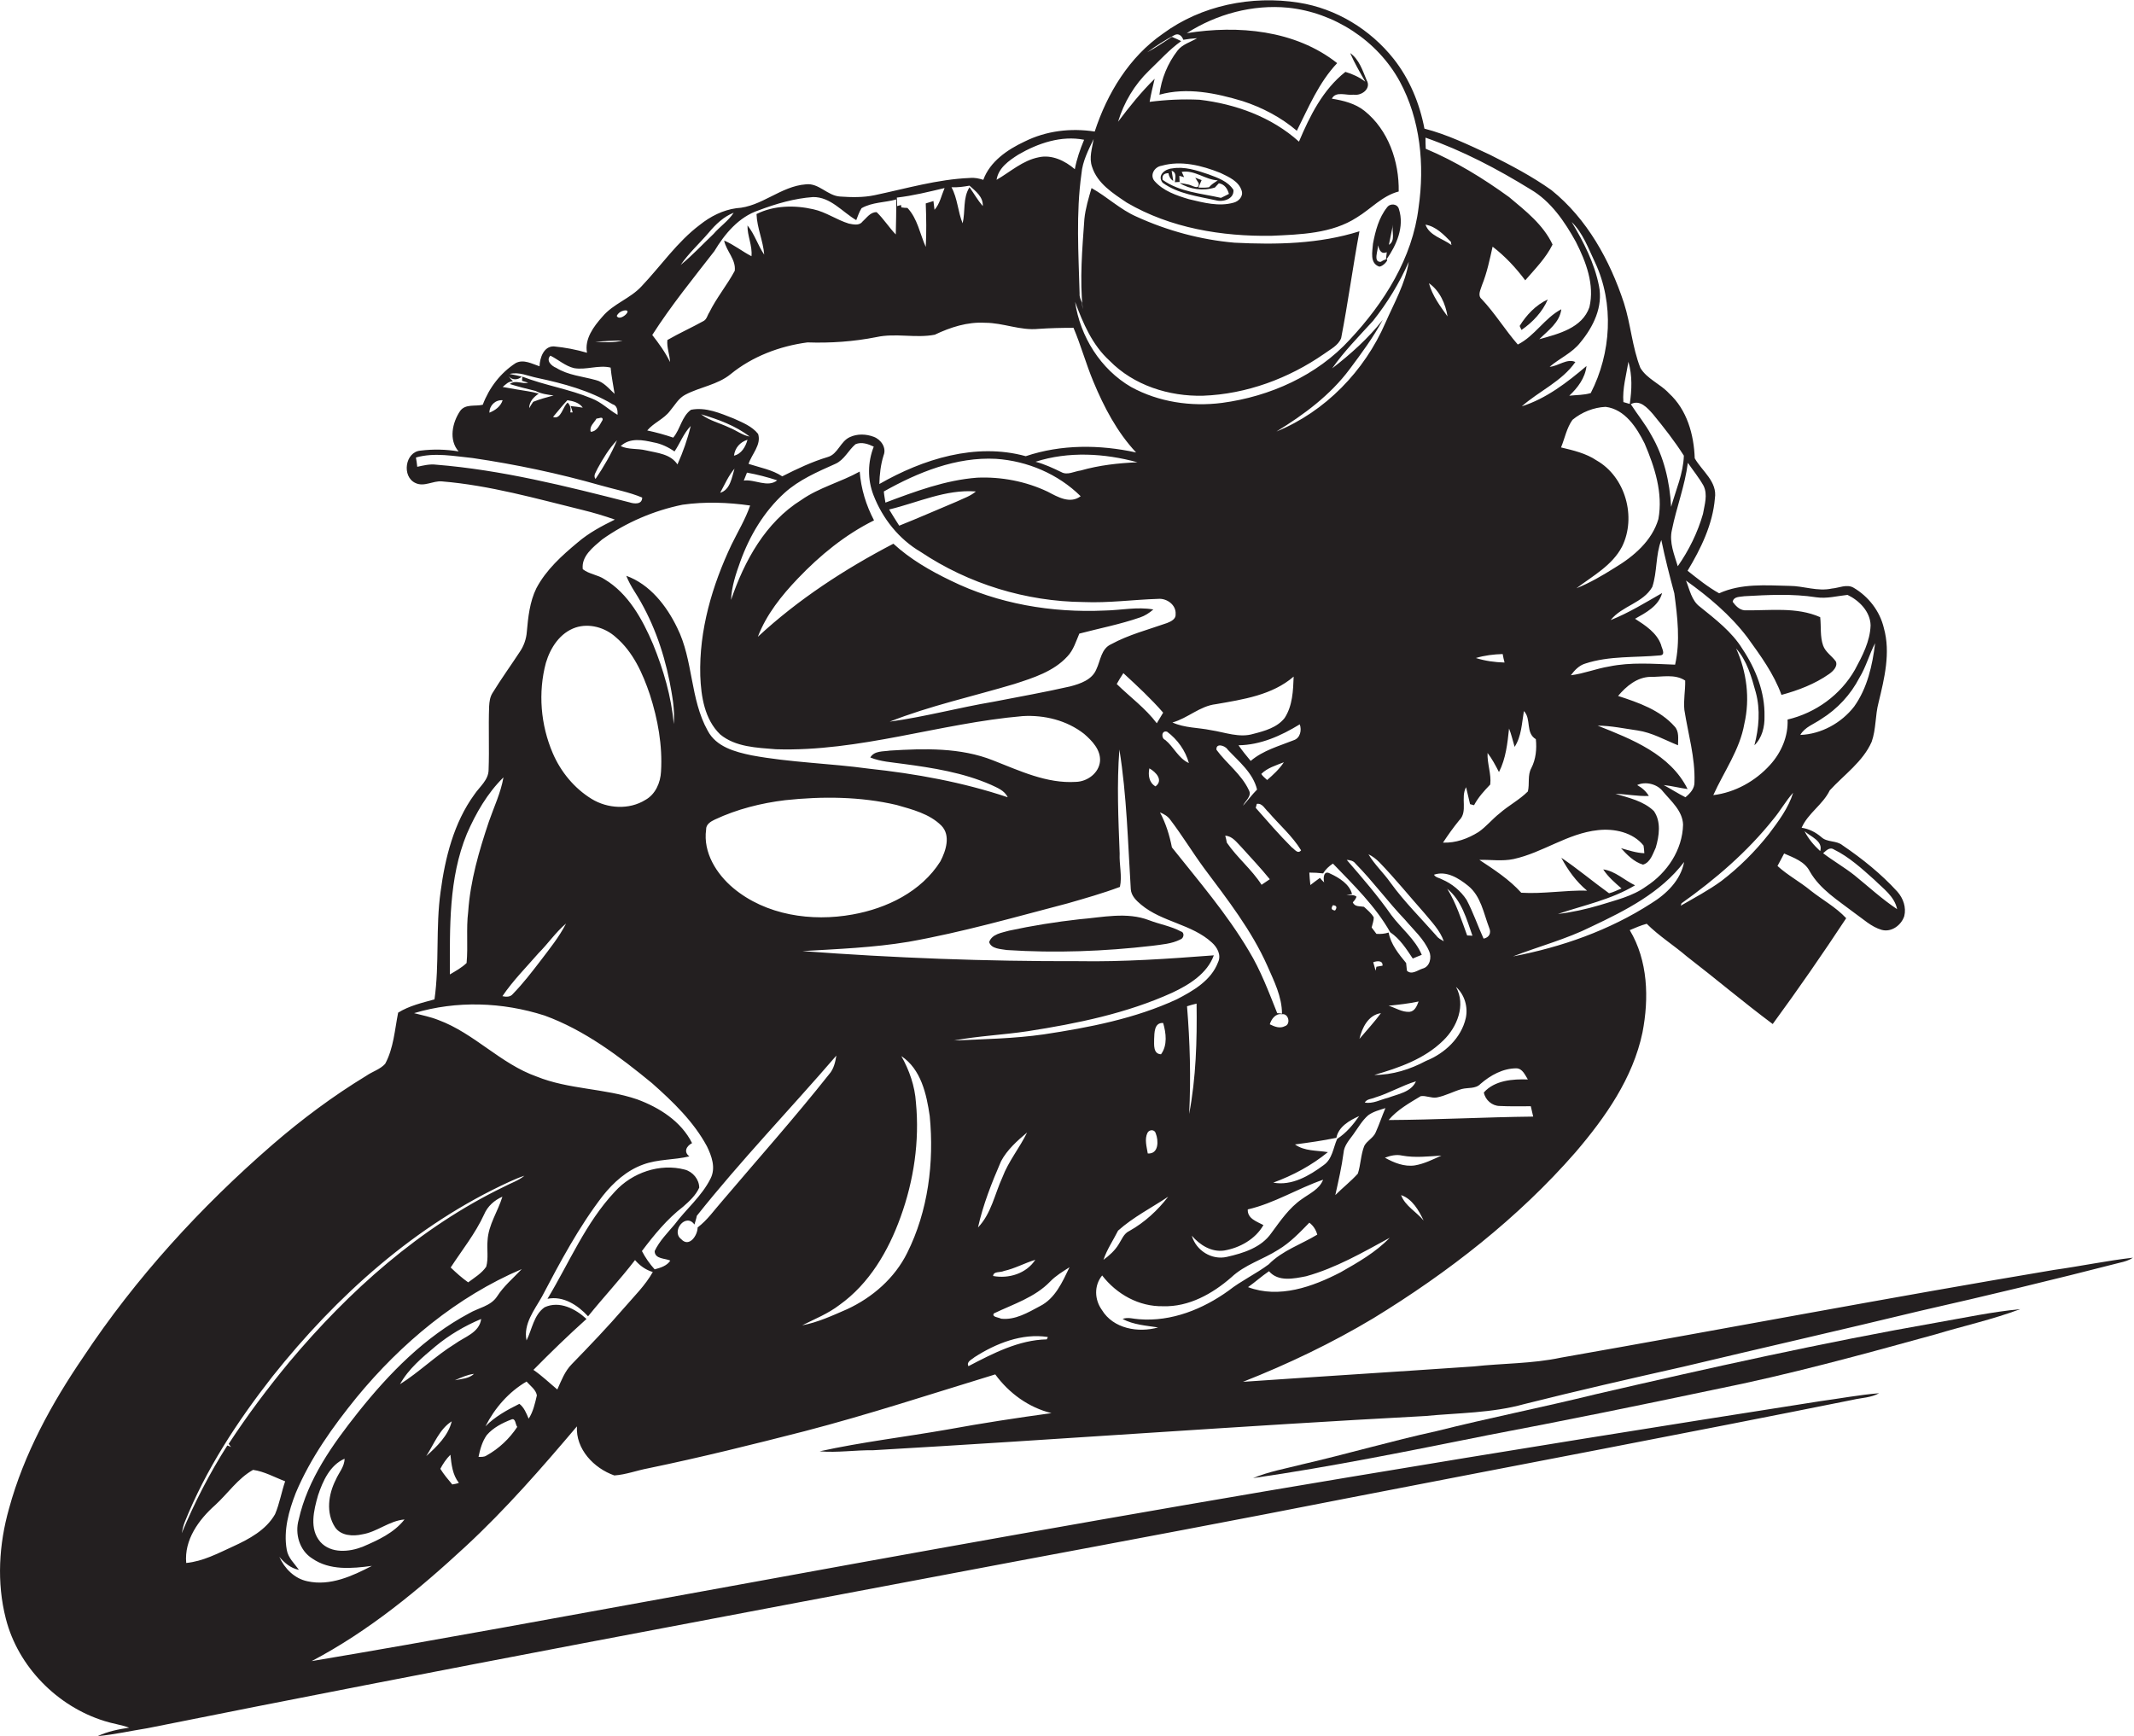 <?xml version="1.0" encoding="utf-8"?>
<!-- Generator: Adobe Illustrator 19.2.0, SVG Export Plug-In . SVG Version: 6.00 Build 0)  -->
<svg version="1.1" id="Layer_1" xmlns="http://www.w3.org/2000/svg" xmlns:xlink="http://www.w3.org/1999/xlink" x="0px" y="0px"
	 viewBox="0 0 804.5 654.6" enable-background="new 0 0 804.5 654.6" xml:space="preserve">
<g>
	<path fill="#231F20" d="M774.4,478.8c-62.1,10.4-124,22.2-186,33.1c-10.8,2.3-21.9,2.1-32.8,3.3c-29,2-58,3.8-87,5.8
		c17-6.7,33.5-14.6,49.2-24c28.1-17.2,54.5-37.7,76.2-62.6c11.2-13.1,21.6-27.9,25.2-45.1c2.5-12.9,2.1-27.1-4.8-38.6
		c2.1-0.9,4.2-1.8,6.4-2.4c4.6,4.6,10.2,8.1,15.1,12.3c10.9,8.4,21.4,17.3,32.4,25.5c9.6-13.1,18.8-26.4,27.7-39.9
		c-3.9-4.2-9.1-7-13.5-10.5c-4-3.3-8.6-5.7-12.4-9.2c0.9-1.6,1.7-3.2,2.5-4.7c3.6,1.6,7.8,3,9.7,6.8c3.9,6.8,10.7,10.9,16.8,15.6
		c3.3,2.3,6.4,5.3,10.3,6.4c3.7,1,7.4-1.8,8.5-5.2c0.8-3.3-0.4-6.7-2.6-9.2c-6.1-6.7-13.2-12.4-20.7-17.5c-2.3-1.9-5.8-1-8-3.1
		c-2.1-1.8-4.6-3.1-7.4-3.5c2.4-5.5,8-8.7,10.6-14.1c5.4-5.9,12.5-10.8,15.8-18.3c1.7-4.8,1.3-9.9,2.6-14.8c2.2-9.1,4.6-18.8,2-28.1
		c-1.5-6.4-5.8-11.9-11.4-15.2c-2.6-1.5-5.5,0.1-8.2,0.3c-5.4,1.2-10.7-1-16-1c-8.9-0.2-18.1-1-26.5,2.8c-4.3-2.4-8.1-5.5-11.9-8.5
		c5-8.3,9.5-17.5,10.3-27.3c1-6.3-4.8-10.2-7.6-15.1c-0.3-8.9-2.9-18.3-9.7-24.5c-3.3-3.6-8.3-5.4-10.8-9.6
		c-3.1-7.9-3.6-16.4-6.2-24.5c-5.3-16.1-13.9-31.7-27.3-42.5c-7.3-5.2-15.3-9.4-23.3-13.4c-8-3.7-16-7.6-24.6-9.8
		c-1.8-9.5-5.6-18.7-11.6-26.3c-8.8-11.1-21.7-19-35.8-21.2c-17.7-2.8-36.7,1-51.2,11.7c-12.7,8.8-21,22.5-25.7,36.9
		c-9-1.4-18.3-0.3-26.5,3.8c-6.4,3-13,7.5-15.5,14.4c-1.6-0.5-3.3-0.9-5.1-0.7c-12.2,0.5-24,4-35.9,6.5c-4.3,0.9-8.7,0.8-13,0.5
		c-4.8-0.3-8-5.2-12.9-4.6c-9.5,0.7-16.7,8.5-26.2,9c-5.1,0.7-9.8,3.1-13.8,6.3c-8.5,6.4-14.6,15.4-21.9,23.1
		c-4.3,4.7-10.7,6.6-14.8,11.5c-3.3,3.7-6.8,8.4-5.8,13.6c-4.1-1.2-8.3-2-12.5-2.4c-3.8-0.1-5.3,4.3-5.4,7.5c-2.8-0.9-6-2.8-9-1.2
		c-5.7,3.7-10,9.3-12.4,15.7c-2.8,0.7-6.5-0.4-8.5,2.3c-3,4.4-4.4,11-0.6,15.3c-4.8-0.8-9.6-0.9-14.4-0.3c-5.8,0.5-7.1,9.8-1.9,12.2
		c3.3,1.6,6.6-0.9,10-0.6c18.1,1.5,35.6,6.5,53.1,10.8c4.1,1,8.1,2.2,12.1,3.6c-4.9,2.4-9.8,5-14,8.6c-6,5-11.9,10.3-15.6,17.3
		c-2.5,5.1-3.1,10.9-3.6,16.5c-0.2,2.6-1.1,5.2-2.6,7.4c-3.4,5.2-7.1,10.3-10.4,15.7c-0.9,1.5-1.1,3.2-1.2,4.9
		c-0.3,8,0.1,15.9-0.2,23.9c0,3.9-3.4,6.4-5.4,9.4c-7.7,10.6-11,23.8-12.7,36.6c-1.9,13.5-0.4,27.2-2.3,40.6
		c-4.7,1.3-9.5,2.4-13.7,5c-1.3,6.5-1.7,13.4-4.9,19.3c-1.9,2.1-4.8,2.9-7.1,4.5c-12.5,7.6-24.3,16.4-35.4,26
		c-27.1,23.5-51.6,50.3-71.4,80.2C19.5,529.1,9,548.2,3.4,568.8c-3.8,13.4-4.7,27.9-1.2,41.5c4.6,18.1,19.4,33.1,37.2,38.6
		c3.1,1,6.3,1.4,9.3,2.5c-4,0.6-8.1,1.4-11.9,3.2c6.3-0.6,12.5-2,18.8-3c109.1-21.9,218.5-42.3,327.9-63
		c41.7-7.8,83.3-15.6,124.9-23.8c63.3-12.3,126.8-24.3,190-37c3.4-0.8,7-0.8,10-2.5c-7.4,0.6-14.8,2-22.2,3
		c-59.4,9.3-118.7,18.8-177.9,28.7c-82.8,13.8-165.4,28.7-247.9,43.8c-47.6,8.6-95.2,17.5-142.9,25.5c21.5-11.3,40.4-26.9,58.1-43.3
		c15.1-14,28.6-29.5,41.9-45.2c-0.5,8.6,6.4,15.8,14.1,18.5c4.4-0.3,8.5-1.9,12.8-2.7c19.8-4.1,39.5-9,59-14
		c24.2-6.3,47.9-14.1,71.8-21.4c5.2,7.1,12.6,12.5,21.2,14.6c-13.1,1.8-26.2,3.8-39.3,6.2c-16,2.8-32.2,4.7-48.1,8.2
		c6.7,0.6,13.4-0.5,20.1-0.4c69.4-4,138.7-9.2,208.1-12.9c12.5-1.2,25.2-1.1,37.4-4.5c19.9-5,40-9.6,60-14.1
		c29.8-7.1,59.7-13.9,89.5-21.1c25.1-5.7,50.1-11.7,75-18.1c1.8-0.4,3.5-0.9,5-1.9C794.4,475.3,784.4,477.4,774.4,478.8z
		 M691.4,320.3c5.7,2.8,10.5,7.2,15.2,11.4c3.3,3.3,7.6,6.2,8.6,11.1c-5.7-3.8-10.8-8.5-16.1-12.8c-3.8-3-8-5.4-11.8-8.3
		C688.4,320.8,689.7,319.2,691.4,320.3z M686.2,320.9c-2.4-2.2-4.5-4.7-5.9-7.5C682.5,315.4,687.4,317.1,686.2,320.9z M505.4,479.7
		c-10.6,5.5-23.2,10-34.9,5.6c2.7-1.9,5.1-4.1,7.9-6c3.5,4.1,9.4,2.8,14,1.9c11.2-3.1,21.4-9,31.5-14.5
		C518.6,472.2,511.9,476,505.4,479.7z M447.5,379.4c1.2-0.4,2.4-0.7,3.6-1c0.2,13.9-0.2,27.9-2.8,41.6
		C449,406.4,448.6,392.9,447.5,379.4z M461.5,471.5c5.9-1,11.8-4.3,14.8-9.6c-2.4-1.3-6.1-2.4-5.9-5.9c10-2.3,18.8-7.9,28.4-11.2
		c-1.4,3.6-5.1,5.2-8,7.3c-4.8,3.3-8.1,8.2-11.5,12.8c-3.8,5.5-10.6,7.6-16.8,9c-5.7,1.3-11.6-2.4-13.2-8
		C452.3,469.4,456.7,472.2,461.5,471.5z M436.1,272.7c-4.3-5.7-10.1-9.9-15.1-14.8c0.8-1.4,1.6-2.8,2.5-4.1
		c5.2,4.8,10.4,9.6,15,14.9C437.7,270,436.9,271.4,436.1,272.7z M435.6,296.5c-2.5-1.5-2.8-4.3-2.3-6.8
		C435.8,291.1,438.7,294.2,435.6,296.5z M416.4,230.2c-19.9,0.9-40.1-2.5-58-11.3c-7.7-3.7-15.3-8.1-21.6-13.9
		c-18.4,9.6-35.9,21-51.1,35.1c3.2-8.4,8.9-15.5,15.1-22c8.3-8.7,17.8-16.5,28.7-21.9c-3-5.7-4.9-11.9-5.4-18.4
		c-7.2,4-15.3,6-22,10.7c-13.5,8.4-21.5,23-26.5,37.7c0.2-5,1.8-9.8,3.5-14.5c3.5-9.7,8.9-18.8,16.6-25.8c5.5-5,12.5-8,19.2-11
		c3.4-1.5,4.9-5.1,7.6-7.4c2.3-1,4.8-0.1,6.9,0.9c-2.3,5.8-2.4,12.4-0.1,18.3c3.4,8.8,9.6,16.6,17.8,21.4
		c18.1,12.1,39.7,18.7,61.4,18.9c9.4,0.4,18.7-0.9,28.1-1.2c3.2-0.3,6.8,2.2,6.6,5.7c0.2,1.9-1.7,2.8-3.2,3.4
		c-7.1,2.5-14.5,4.4-21.1,8c-3.8,1.7-4,6.2-5.6,9.5c-1.6,3.9-6,5.4-9.8,6.4c-9.6,2.2-19.3,3.9-29,5.8c-13.1,2.2-25.9,5.7-39.1,7.5
		c15.2-6,31.3-9.5,47-14.2c7.1-2.3,14.8-4.7,20-10.4c2.3-2.4,3.2-5.6,4.5-8.6c7.6-2,15.4-3.5,22.9-6.1c1.8-0.6,3.5-1.7,5-3
		C428.7,228.7,422.5,230.1,416.4,230.2z M276.9,176.7c-1,3.3-1.6,8-5.4,9.1C273.2,182.7,274.6,179.4,276.9,176.7z M264.3,156.2
		c6.4,1.9,13,4.3,18.3,8.4c-2.8-0.5-5.1-2.4-7.7-3.4C271.4,159.5,267.4,158.6,264.3,156.2z M276.7,171.8c0.4-3,2.3-5.1,5.1-6
		C281.1,168.4,279.5,171.2,276.7,171.8z M281.6,178.2c3.9,0.7,7.7,1.7,11.4,2.9c-3.6,2.9-8.5-0.5-12.6,0.1
		C280.8,180.2,281.2,179.2,281.6,178.2z M407.4,187.1c-4,3-8.6,0.3-12.4-1.7c-8.2-3.9-17.5-5.7-26.6-5.3c-12,0.9-23.4,5.2-34.6,9.4
		c-0.2-1.4-0.5-2.8-0.6-4.2c12.8-7.2,27.3-13.1,42.3-12.3C387.3,173.8,398.9,178.7,407.4,187.1z M390.4,174.1
		c12.4-4,26-3.2,38.4,0.2c-7.2,0.3-14.4,1.1-21.4,3.1c-2.4,0.3-5,1.9-7.3,0.6C397,176.5,393.8,175,390.4,174.1z M367.9,185.3
		c-2.1,1.8-4.7,2.6-7.2,3.8c-7.2,3-14.4,6.2-21.7,9.1c-1.3-2-2.6-4.1-3.8-6.1C346,189.5,356.6,184.4,367.9,185.3z M502.2,138.9
		c4.5-6.4,10.1-12.1,15.4-17.9c5.4-6.8,10-14.3,13.5-22.3c-1.3,8.2-5.5,15.5-8.8,23c-7.9,18.2-22.7,33.5-41.1,41
		c10.3-6.3,20.3-13.7,27.6-23.5c4.5-6,8.9-12,12.5-18.6C515.8,127.6,509.2,133.5,502.2,138.9z M552.7,296.8c0.5,2.1,1,4.3,1.5,6.4
		c0.4,0.1,1.2,0.3,1.5,0.4c1.6-3,3.8-5.4,6.1-7.8c0.5-3.9-1.2-7.9-1-11.9c1.7,2.2,3,4.7,4.3,7.2c2.6-5.1,3.2-10.8,3.8-16.4
		c0.9,2.2,1.4,4.6,2.1,6.9c2.6-4,2.7-8.9,3.5-13.5c2.9,3,0.5,8.2,4.5,10.6c0.4,3.7,0,7.6-1.7,10.9c-1.5,2.7-0.6,5.9-1.3,8.8
		c-3.2,3.2-7.3,5.3-10.7,8.3c-2.8,2.2-5,5-7.9,7c-4,2.5-8.6,4.2-13.4,4c1.9-2.9,3.9-5.7,6.1-8.4C553.5,306,550.5,300.8,552.7,296.8z
		 M556.4,248.1c3.3-1,6.7-1.4,10.1-1.5c0.2,1.1,0.4,2.1,0.7,3.2C563.5,249.7,559.9,249.2,556.4,248.1z M635,267.7
		c1.4,9,4.1,17.9,3.8,27.1c0.1,2.5-1.6,4.3-3.4,5.8c-2.8-1.4-5.4-3.1-8.2-4.6c3,0.3,6,1.1,9,1.5c-6.5-13.1-21-18.8-33.9-23.9
		c5,0,10,1.1,15,1.8c5.5,0.8,10.3,3.6,15.3,5.6c0-2.4,0.5-5.2-1.3-7.1c-5.5-6.2-13.6-9-21.3-11.5c3.1-3.7,7.2-7.1,12.2-7.2
		c4.3,0.1,9.2-1.2,13.1,1.4C635.4,260.3,634.6,264,635,267.7z M631.5,250.6c-8.3-0.3-16.7-1-24.9,0.7c-4.9,0.8-9.5,2.7-14.4,3.3
		c1.4-1.9,3.1-3.7,5.4-4.4c9.1-3,18.9-2.2,28.3-3.1c2.2-0.2,0.5-2.8,0.3-4c-1.6-4.5-5.9-7.3-9.8-9.8c4.1-2.3,8.9-4.8,10.2-9.7
		c-6.3,3.6-12.6,7.5-19.4,10.2c4.3-5.4,12.2-6.4,15.7-12.5c1.9-5.7,1.2-12,3.4-17.7c1.4,6.8,3.1,13.4,4.9,20.1
		C632.4,232.6,633.5,241.8,631.5,250.6z M625.2,195.7c-2.4,8.2-9.3,14.1-16.5,18.4c-4.6,2.9-9.4,5.7-14.4,7.7
		c6.2-4.7,13.5-8.6,17.2-15.7c5.5-11.1,1.3-26.3-9.6-32.5c-4-2.7-8.8-3.8-13.4-4.9c1.4-3.4,2.1-7.3,4.3-10.4c3.5-2.9,8-4.7,12.5-4.9
		c7.3,0.9,11.7,7.8,14.7,13.8C623.8,176.1,627,185.9,625.2,195.7z M602.4,313c6.1-0.7,13.2,0.8,17.2,5.8c0.1,0.7,0.3,2.2,0.3,2.9
		c-3-0.1-5.9-1.1-8.8-1.9c2.3,2.5,4.9,5.2,8.3,6.2c2.8-0.8,3.7-4.1,4.8-6.4c1.3-4.4,2.1-9.8-0.7-13.8c-3.9-3.8-9.5-5-14.5-6.5
		c4.2,0.1,8.4,1,12.6,0.8c-1.1-1.8-2.6-3.1-4.4-4.1c3.1-1.5,7.6-0.4,9.7,2.4c3.1,3.7,7.4,7.3,7.6,12.5c-0.2,9.5-6,18.2-13.9,23.3
		c-5.2,3.8-11.6,5.2-17.6,7.1c-5.1,1.5-10.4,2.7-15.7,3.3c9.8-3.3,20.1-5.4,29.1-10.8c-4-1.9-7.5-5.4-12-6c1.8,2.8,4.4,5,6.9,7.2
		c-1.6,0.6-3,1.4-4.7,1.8c-6.1-4.4-11.8-9.2-18-13.4c2.5,4.7,5.6,9,9.7,12.4c-8.3-0.2-16.5,1.3-24.8,0.8c-4.5-5-10.2-8.7-15.8-12.4
		c4.3-0.1,8.6,0.6,12.9-0.3C581.6,321.5,591,314.2,602.4,313z M538.7,106.8c4,2.7,6.3,7.8,7,12.5C542.9,115.4,540,111.5,538.7,106.8
		z M553.5,334c4.8,3.9,5.8,10.3,7.9,15.8c0.9,2,0,3.7-2.1,4.1c-2.2-4.8-3.9-9.9-6.4-14.6c-2.2-3.4-5.5-6.1-9.2-7.7
		c-1-0.6-2.5-0.7-3.1-1.8C545.3,328.2,549.9,331.1,553.5,334z M555.1,352.8c-0.5,0-1.5-0.1-2-0.1c-2.2-6-4.1-12.1-7.5-17.6
		C551,339.5,552.9,346.5,555.1,352.8z M548.9,372.1c3.2,2.9,4.6,7.5,3.7,11.7c-1.7,7.6-8,13.4-15,16.2c-6,3.2-12.6,5.3-19.5,5.3
		c9.3-2.7,18.9-6,26-13C549.3,387.3,552.7,379,548.9,372.1z M471.5,286.9c-1.6-1.9-3.2-3.9-4.6-5.9c8.3-0.1,16.1-3.6,23.1-7.9
		c0.8,2.2,0.2,5.2-2.3,6C482.2,281.3,476.2,282.9,471.5,286.9z M484,287.4c-1.7,2.6-4,4.7-6.3,6.7c-0.8-0.8-1.7-1.4-2.2-2.3
		C477.8,289.5,481,288.6,484,287.4z M473.9,297.7c-1.9,1.9-3.5,4.1-5.3,6.1c0.8-1.9,3.5-3.6,2.2-5.9c-2.8-6-8.4-10-12.2-15.2
		c-0.3-2.7,3.3-1.6,4.2-0.1C467,287.1,472.4,291.4,473.9,297.7z M468,319.4c3.6,4,7.3,7.9,10.7,12.1c-1,0.7-2.1,1.4-3.1,2.1
		c-3.7-5.8-9.2-10.2-13.1-15.9c-0.1-0.7-0.4-2-0.6-2.6C464.6,315.2,466.2,317.6,468,319.4z M473.4,304.6c0.1-0.4,0.3-1.2,0.4-1.5
		c2.1-0.4,3.1,2,4.4,3.1c4.1,4.8,9,9,12.3,14.4c-1.3,1.6-2.5-0.5-3.5-1.1C482.2,314.7,477.8,309.6,473.4,304.6z M484.4,386.9
		c-1.9,1-3.9,0.2-5.7-0.7c0.6-2,2.2-4.2,4.6-3.8C485.8,382,486.7,386.2,484.4,386.9z M500.6,434.4c-4.2-0.7-8.8-0.3-12.4-2.9
		c5.2-0.7,10.4-1.4,15.6-2.5c0.8-4.2,5-6.6,8.6-8.2c-2.3,3.3-4.9,6.4-8.3,8.6c-1.5,3.4-1.8,7.6-5.1,9.9c-5.4,4-12,7.9-19,6.6
		C487.4,443.2,494.5,439.4,500.6,434.4z M502.5,341.3c1.4,0.1,1.7,0.8,0.8,2C501.9,343.1,501.7,342.5,502.5,341.3z M506.5,434.7
		c0.2-2.8,2.2-4.9,3.7-7c1.8-2.5,3.3-5.2,5.6-7.2c1.9-1.4,4.3-2,6.5-2.7c-1.3,3-2.3,6.1-3.7,9.2c-0.9,2.1-3.3,3.1-4.3,5.1
		c-1.3,3.3-1.3,7-2.4,10.4c-2.6,2.9-5.7,5.3-8.5,8.1C504.6,445.2,505.8,440,506.5,434.7z M520.6,382c-2.5,3.4-5.4,6.5-8.1,9.7
		C513.5,387.5,515.8,382.7,520.6,382z M517.7,362.8c1.3-0.5,3.7-0.8,3.5,1.3c-0.6,0.1-1.7,0.3-2.3,0.4l-0.3,1.5
		C518.3,365,518,363.9,517.7,362.8z M514.5,415.7c0.8-1.4,2.6-1.3,3.9-1.9c5.3-1.6,10.1-4.5,15.4-6.1c-1.8,4.1-6.8,4.8-10.5,6.2
		C520.4,414.6,517.5,416.3,514.5,415.7z M523.5,379.2c3.8-0.4,7.6-0.8,11.3-1.6c-0.6,1.6-1.4,3.7-3.4,3.9
		C528.6,381.7,526.1,380,523.5,379.2z M536.3,365.2c-1.9,0.6-4.1,2.5-5.9,0.8c-0.1-0.7-0.2-2.2-0.3-2.9c-2.8-3.4-5.8-7.1-6.6-11.5
		c-1.5,0.5-3.1,0.6-4.6,0.5c-0.6-0.8-1.2-1.6-1.8-2.4c0.3-1.3,0.8-2.5,0.8-3.8c-0.9-1.6-2.4-2.8-3.7-4c-1.5-0.3-3.5,0.1-4.2-1.7
		c0.6-0.6,1.1-1.3,1.4-2.1c-1-0.9-2.5-0.5-3.8-0.6c0.5-0.1,1.6-0.3,2.1-0.4c-0.9-3.7-4.9-6.2-8.2-7.7c-2.6-1.5-2.7,1.8-2.3,3.3
		c-0.6-0.5-1.1-1.1-1.6-1.7c-1.3,0.9-2.4,1.8-3.6,2.7c-0.2-1.6-0.3-3.2-0.4-4.7c1.7,0,3.5,0.1,5.2,0.3c0.9-1.5,2.2-2.7,3.7-3.7
		c7.8,8.1,16,16,21.6,25.9c3.7,2.5,6.1,6.3,8.5,9.9c1.1-0.5,2.2-0.9,3.4-1.4c-2.5-5.9-7.7-9.9-11.5-15c-5.1-7.3-11-14.1-16.8-20.8
		c1.2,0.1,2.5,0.3,3.3,1.4c6.6,6.7,12.2,14.4,18.7,21.2c3.2,3.8,7.1,7.2,9.1,11.9C539.8,360.9,539.1,364.5,536.3,365.2z
		 M487.7,255.1c-0.2,5.3-0.4,11-3.4,15.6c-2.8,3.6-7.5,4.9-11.8,6c-5.3,1.6-10.7-0.6-16-1.4c-4.8-1-9.9-0.8-14.5-2.9
		c5.8-1.6,10.3-6.2,16.4-6.9C468.7,263.7,479.6,262.1,487.7,255.1z M448.2,287.7c-3.9-1.7-5.7-6.1-8.9-8.7c-1.7-0.7-1.4-3.8,0.7-3.1
		C443.9,278.8,446.9,283,448.2,287.7z M441.2,309.1c4.5,5.9,8.3,12.2,12.7,18.2c8.8,11.8,17.9,23.4,23.9,36.9
		c2.5,5.7,5.5,11.6,5.5,18c-0.5-0.1-1.4-0.2-1.8-0.2c-3.2-8-6.2-16.1-10.7-23.5c-8.3-14-18.9-26.3-29-39c-0.9-4.6-2.3-9.1-4.5-13.2
		C438.8,306.9,440.3,307.8,441.2,309.1z M528.2,450.6c4.2,1.4,6.7,5.8,8.5,9.6C534,456.9,529.7,454.7,528.2,450.6z M533.4,439.4
		c-4,0.6-7.9-1-11.3-2.9c2.1-0.8,4.3-1.3,6.5-0.8c4.9,0.9,9.9,0.3,14.8,0C540.1,437.2,536.9,438.8,533.4,439.4z M523.5,422.3
		c3.3-3.9,7.8-6.4,12.1-9c2-0.3,3.9,0.8,6,0.5c3.3-0.6,6.3-2.3,9.5-3.2c2.3-0.6,5.2,0,7-1.9c3.8-3.3,8.5-5.9,13.6-5.9
		c2.3,0.1,3.2,2.5,4.3,4.2c-5.7-0.2-12.5,0.3-16.6,4.9c0.5,2.8,3.1,5.1,6,5.1c3.9,0.2,7.8,0.1,11.7,0.1c0.3,1.3,0.6,2.6,0.9,3.9
		C559.8,421.2,541.6,422.2,523.5,422.3z M622.5,340.6c-15.8,10.2-33.8,16.5-52.1,20c9.8-3.8,20.1-6.5,29.5-11.2
		c12.9-6.1,26.2-12.8,35-24.4C633.6,331.9,628.2,337.1,622.5,340.6z M666.9,314.4c-5.2,6.6-11.3,12.7-18,17.8
		c-4.8,3.5-10.1,6.3-15.3,9.3c0.1-0.2,0.3-0.7,0.3-0.9c12.8-9.1,24.8-19.4,34.6-31.7c2.7-3.2,4.7-6.9,7.5-10
		C674.2,304.7,670.5,309.6,666.9,314.4z M699,266.4c-4.8,6.2-12.4,10.4-20.3,10.7c1.7-3,5.2-4.1,7.9-6c6.1-3.8,11.1-9.2,14.4-15.6
		c2.5-4.1,3.7-8.8,5.9-13C705.9,250.8,704,259.4,699,266.4z M658.8,240.4c4.9,6.8,9.9,13.6,12.8,21.6c6.3-1.7,12.6-4.1,18-7.9
		c1.4-1,3.3-2.8,2.5-4.7c-1.5-2.1-3.9-3.5-4.8-6c-1.2-3.4-0.7-7.1-1.1-10.7c-9-4-19.1-2.4-28.6-2.6c-1.9-0.2-3.3-1.7-4.4-3.2
		c0.4-2.1,2.8-1.8,4.4-2.1c9-0.5,18.1-1,27.1,0.4c4,0.6,7.9-0.5,11.8-0.9c4.4,2.1,8.6,6.3,8.7,11.5c-0.2,6-3.1,11.5-5.9,16.7
		c-5.4,9.5-14.8,16.3-25.4,18.8c0.3,6.3-2.4,12.5-6.6,17.1c-5.5,6.1-13.2,10.4-21.4,11.4c4-8.9,10-17.1,11.7-26.9
		c2.2-9.5,0.9-19.6-3.1-28.4c4.1,4.6,5.8,10.7,7.4,16.5c1.8,6.6,1.2,13.5-0.5,20c2.9-2.8,3.9-7,3.8-10.9c0.2-9.1-3.3-17.9-8.3-25.4
		c-4-6.5-10.2-11.2-16-15.9c-3.2-2.3-3.9-6.5-5.3-9.9C644,224.9,652.3,231.8,658.8,240.4z M642.2,183.1c1.7,3.4,0.4,7.2-0.2,10.7
		c-2,7-5.3,13.7-9.5,19.7c-1.3-4.4-3.3-9-2.2-13.7c1.7-8.5,4.9-16.6,6-25.3C638.3,177.4,640.5,180.1,642.2,183.1z M623.2,156.2
		c4.1,5,8.1,10.1,11.6,15.6c-0.2,6.7-3,12.9-4.8,19.3c-0.5-9.4-2.7-18.9-7.5-27.1c-2.2-4.1-5.2-7.7-7.7-11.6
		C618.2,150.5,621.1,153.8,623.2,156.2z M613.9,136.4c1.5,5.2,1.3,10.6,0.5,15.9c-0.6-0.2-1.8-0.5-2.4-0.7
		C611.6,146.5,613.1,141.4,613.9,136.4z M601.3,98.9c7.3,15.5,6.1,34.3-1.6,49.3c-2.6,0.8-5.4,0.7-8.1,1c3.2-3,6-6.7,6.5-11.2
		c-7.3,6.2-15.2,12.3-24.4,15.2c6.6-5.8,15.1-9.4,20.2-16.7c-3.1-1.5-6.5,1.6-9.7,1.8c3.7-3.2,8.5-5.2,11.6-9.2
		c4.9-5.9,8.6-13.5,7-21.3c-1.7-8.6-5.8-16.6-10.3-24.1C596.8,87.9,598.8,93.7,601.3,98.9z M577,71.4c7.7,4.5,12.9,12.2,17.1,19.8
		c3.8,7.5,7.1,16.1,5.1,24.6c-2.7,7.9-11.7,10.1-18.9,12.1c3.3-3.3,7.7-6.3,8.3-11.3c-6.3,3.3-10,10.1-16.4,13.3
		c-4.8-5.5-8.6-11.8-13.6-17.1c-1.7-1.4-0.4-3.6,0.1-5.3c1.9-4.7,2.9-9.6,4-14.5c4.7,3.6,8.8,8,12.3,12.7c3.7-4.3,7.8-8.4,10.3-13.5
		c-3.5-7.5-10.2-12.7-16.4-17.9c-9.8-7.1-20.2-13.5-31.4-18.2c-0.1-1.4-0.1-2.8-0.1-4.2C551.4,56.8,564.5,63.7,577,71.4z M547,91.2
		c0,0.3,0.1,0.9,0.2,1.2c-3.3-2.5-8.3-3.5-9.8-7.7C541.4,85.4,544.3,88.5,547,91.2z M537,344.3c2.7,3.3,5.9,6.5,7.3,10.6
		c-1-0.6-2.1-1.1-2.8-2.1c-5.8-6.6-12.1-12.8-17.3-20c-2.6-3.7-6-6.8-8.3-10.7c1.5,0.7,2.9,1.8,4.1,3C526,331.3,531.4,338,537,344.3
		z M411.7,62.9c2,6.3,7.9,10,13.1,13.5c16.4,9.6,35.8,12.8,54.6,12.5c10.9-0.5,22.7-0.8,32.1-6.9c5.3-3.2,9.6-8.2,15.8-9.8
		c0.2-11.3-3.9-23.2-12.9-30.4c-3.5-2.8-8-3.9-12.3-4.6c1.5-3,5.6-1.1,8.2-1.5c3,0.5,6.8-2.3,4.9-5.5c-1.5-3.6-2.8-7.8-6.2-10.2
		c1.6,3.7,3.7,7.3,5.7,10.8c-2.2-1.7-4.8-2.9-7.5-3.7c-8.5,6.7-13.4,16.6-17.5,26.3c-10.3-9.3-23.9-14.2-37.5-15.8
		c-6.3-0.3-12.6,0-18.8,0.8c0.5-2.9,1.2-5.8,1.9-8.7c-5.1,5-9.5,10.5-13.8,16.2c2.2-7.3,6.2-14,11.7-19.3c4-3.8,7.6-7.9,12.1-11.1
		c-1.2-0.6-2.3-1.1-3.5-1.6c-3.1,2-6.1,4.1-9.3,5.8c3.3-2.4,6.7-4.6,10.3-6.5c1.6-0.8,2.8,0.4,3.3,1.8c1.7-0.3,3.5-0.5,5.2-0.6
		c-2.5,1.5-5.6,2.3-7.4,4.7c-3.7,4.8-6.1,10.6-6.8,16.6c10.4-2.9,21.3-0.6,31.3,2.4c7.4,2.4,14.5,6.1,20.5,11.2
		c4.4-8.8,8.3-18.2,15.2-25.5c-15.8-12.5-37.4-14.4-56.7-11.3c11.2-7.2,24.9-10.9,38.2-9.6c17.4,1.8,33.7,12.4,42.1,27.8
		c7.8,14.4,9.4,31.5,7.1,47.5c-2.3,19.1-13,36-25.9,49.8c-12.4,13.6-30.2,21.5-48.2,23.9c-11.7,1.5-23.9-0.3-34.3-6
		c-11.5-6.7-19.2-19-21.1-32.1c3,8.1,6.5,16.3,13,22.2c9.1,9.3,22.4,13.5,35.2,13.2c16.4-0.6,32.3-6.5,45.7-15.8
		c2.3-1.7,5.3-3.1,6.4-5.9c2.6-13.4,4.4-26.9,6.9-40.3c-15.2,4.8-31.3,5.1-47.1,4.3c-12.7-1.1-25.3-4.5-36.9-9.8
		c-6.2-2.7-11.1-7.5-17-10.8c-1.1,3.8-2.3,7.7-2.7,11.7c-0.8,11.3-1.8,22.7-0.6,34c-0.1-0.6-0.3-1.8-0.3-2.5c-0.5-1.1-1-2.2-0.9-3.4
		c-0.4-15.1-1.4-30.2,0.7-45.2c0.4-4.7,2.6-8.9,4.6-13.1C411.7,56,410.5,59.5,411.7,62.9z M437.9,62.5c7.4-2.1,15.2-0.1,22.2,2.7
		c3.1,1.5,6.9,3.1,8,6.7c0.7,2.1-1.1,4-3,4.5c-5.6,1.6-11.4,0-16.9-1.3c-4.7-1.4-9.7-3.1-13-6.9C433.4,66,435.2,62.9,437.9,62.5z
		 M383.9,58.3c7.4-4.3,16.2-7.3,24.8-5.6c-1.5,3.6-2.8,7.3-3.5,11.1c-3.7-3.2-8.7-5.6-13.6-4.5c-6.1,1.2-10.7,5.5-15.9,8.5
		C376.4,63.3,380.3,60.6,383.9,58.3z M365.5,70c2.3,2.1,5.2,4.2,5,7.7c-1.9-2.2-3.3-4.7-5-7.1c-2.6,4.1-1.5,9.1-2.6,13.6
		c-1.8-4.4-1.9-9.4-4.2-13.6C361.1,70.7,363.3,70.4,365.5,70z M356.1,70.9c-1.2,2.8-1.8,6-3.8,8.2c-0.1-0.8-0.3-2.5-0.4-3.3
		c-0.7,0.2-2.2,0.7-2.9,0.9c0.2,5.5,0.3,10.9,0,16.4c-2.2-4.9-3.1-10.7-6.9-14.7c-0.6,0-1.7-0.1-2.3-0.2l-0.1-0.9l-1.5,0.4
		c0-1.1,0-2.1-0.1-3.2C344.2,73.8,350.2,72.3,356.1,70.9z M267.2,87.7c2.6-3.1,5.6-6,9.4-7.5c-2,3.1-5.2,5.2-7.6,8
		c-4.1,3.9-8,8.1-12.4,11.7C259.6,95.5,263.7,91.8,267.2,87.7z M269.3,94.7c3.9-6.5,9.2-12.9,16.7-15.4c6.6-2.5,13.5-4.5,20.5-5
		c6.6-0.1,11,5.6,16.3,8.7c0.6-1.5,1.1-3.1,2-4.5c4-2.3,8.8-2.1,13.1-3.3c0,4.4-0.1,8.8-0.2,13.2c-2.6-2.7-4.5-5.8-7.2-8.4
		c-2.4-0.1-3.8,2.2-5.4,3.6c-1.2,1.6-3.5,1-5.1,0.7c-4.6-1.4-8.7-4.4-13.4-5.4c-7-1.6-14.8-1.5-21.4,1.8c0.2,5.3,2.5,10.1,2.9,15.3
		c-2.4-3.5-3.6-7.7-6.3-11c-0.1,3.9,1.9,7.6,1.5,11.6c-3.5-1.8-6.7-4.4-10.3-5.9c0.8,4,4.5,7.1,4,11.4c-2.9,5.4-6.9,10.2-9.6,15.7
		c-0.7,1-0.9,2.5-2.1,3.2c-4.5,2.5-9.2,4.6-13.7,7.2c-0.3,2.8,0.9,5.5,1,8.3c-1.8-3.7-4.2-7-6.7-10.2
		C253,115.2,261.3,105,269.3,94.7z M252.6,154.9c1.8-2.1,3.2-4.8,5.8-6.1c5.5-2.9,12.1-3.7,17-7.7c8.2-6.7,18.5-10.6,29-12
		c8.7,0.3,17.4-0.3,26-2c7.3-1.6,14.8,0.5,22-0.9c5.9-2.8,12.3-4.9,19-4.5c6.8,0,13.2,3,20.1,2.3c4.4-0.3,8.8-0.4,13.2-0.4
		c2.8,6.6,4.7,13.6,7.5,20.3c4,9.6,8.9,19,16.1,26.7c-13.7-3-28.2-3.1-41.6,1.4c-18.9-5.2-38.8,1.1-55.2,10.5
		c0.1-3.6,0.5-7.3,1.6-10.8c1.2-2.9-1-6-3.7-7c-2.9-1.1-6.2-1.2-9,0.1c-3.6,1.6-4.5,6.4-8.3,7.5c-6,1.8-11.7,4.5-17.2,7.3
		c-3.8-2.5-8.4-3.3-12.7-4.7c1.2-3.7,4.9-7.2,3.6-11.3c-2.3-2.9-5.9-4.3-9.2-5.8c-5.1-2-10.5-4.4-16.1-3.3c-3.5,2.5-4,7.3-6.7,10.5
		c-3.2-1.1-6.5-2-9.8-2.7C246.4,159.4,250.3,158,252.6,154.9z M246.4,166.8c2.9,0.5,5.5,1.8,7.9,3.4c2.1-3.1,3.4-6.8,6.1-9.6
		c-1.2,5-2.9,9.8-5,14.5c-2.7-4-7.6-4.3-11.9-5.3c-3.2-0.8-6.5-0.2-9.5-1.6C237.5,164.9,242.4,165.9,246.4,166.8z M235.1,117.1
		c4.1-0.8-1.5,4.5-2.6,2C233,118.1,233.9,117.4,235.1,117.1z M234.7,128.4c-3.4,0.9-6.9,0.6-10.3,0.5
		C227.8,128.6,231.3,128.4,234.7,128.4z M207.5,134.1c3,1.5,5.6,3.9,8.9,4.7c4.6,0.8,9.2-1.3,13.8-0.2c0.3,3.3,1,6.6,1.5,9.9
		c-2.2-2-4.1-4.5-7.1-5.2c-5-1.4-10.4-1.8-14.9-4.6C207.9,138,205.7,135.9,207.5,134.1z M193.4,143.8c-0.5-0.5-1.4-1.5-1.8-2.1
		c1.3,1.7,3.6,1.7,5.1,0.3c-1.1-0.3-3.4-0.8-4.6-1c3.6-0.9,7,0.8,10.5,1.5c9.8,2.1,19.6,4.7,28.3,9.9c1.8,0.5,2,2.4,1.9,4
		c-3.3-1.9-6.1-4.8-9.8-6.2c-8.4-3.5-17.6-4.9-26.1-8.2c0,0.4-0.1,1.2-0.1,1.6c0.6,0.2,1.8,0.5,2.3,0.7c-2.3,0.6-4.8-1.2-6.9,0.5
		c3.2,1,6.4,1.8,9.7,2.6c2.1,1.1,4.5,1.4,6.8,1.7c-2.6,0.7-5.2,1.4-7.7,2.4c-0.4,0.6-1.2,1.8-1.5,2.4c0-2.5,1.7-4.2,3.6-5.5
		c-2.8-0.8-5.7-1.1-8.5-1.6c-1.7-0.3-3.4-0.6-5.1-0.9C190.6,145,191.7,143.7,193.4,143.8z M225.3,176.6c2.1-3.8,4.3-7.5,7.3-10.6
		c-2.1,5.1-5,10-8.1,14.6C223.5,179.2,224.8,177.9,225.3,176.6z M222.7,162.8c-0.6-2.1,1.3-3.4,2.2-5c0.8,0.1,2.4-1,2.3,0.5
		C226.1,160.1,225.1,162.7,222.7,162.8z M215.9,155.5c-0.2,0-0.7,0-0.9,0c0.3-1.5,0-2.7-1-3.7c-1.8,1.4-2.5,6.6-5.5,5.4
		c1.8-2.1,3.5-4.3,5.4-6.3c2.1,0.3,4.5,0.9,5.8,2.8c-1.1-0.2-3.5-0.5-4.6-0.6C215.4,153.7,215.7,154.9,215.9,155.5z M189.5,150.9
		c-0.8,2.4-2.8,3.8-5,4.7C184.5,152.9,186.7,150.7,189.5,150.9z M164.4,175.2c-2.4-0.3-4.8,0.3-7.1,0.8c-0.1-0.9-0.3-2.6-0.5-3.5
		c7-2,14.3-0.5,21.4,0.2c16.3,2.4,32.4,5.8,48.2,10.3c5.2,1.5,10.7,2.5,15.7,4.6c0,2.7-3,2.4-4.8,1.8
		C213.4,183.3,189.2,177.2,164.4,175.2z M227,203.4c9-6.4,19.5-10.9,30.3-13.1c8.5-1.2,17.1-0.9,25.5,0.3c-1.8,5.2-4.6,9.8-7,14.7
		c-7.3,15.4-12.3,32.3-11.8,49.5c0.3,7.8,1.6,16.4,7.5,22.1c5.8,4.8,13.8,5,21,5.6c31.5,1,61.8-9.8,93-12.5
		c8.2-0.5,16.7,1.6,23.2,6.7c3,2.6,6.3,6,6,10.3c-0.4,4.5-4.8,7.7-9.1,7.8c-11,0.7-21.2-4.2-31.2-8.1c-12.3-4.9-25.9-4.5-38.9-3.7
		c-2.5,0.4-5.9,0-7.4,2.6c3.9,1.6,8.2,1.8,12.3,2.4c11.3,1.5,22.7,3.3,33.2,7.9c2.3,1.1,5.1,2.1,6.3,4.7c-17-5.7-34.7-8.9-52.5-10.8
		c-14.6-2-29.5-2.3-44-5c-6.3-1.3-13.4-3.2-16.6-9.3c-6.7-12-5.4-26.6-11.5-38.8c-4-8.3-10.3-16.4-19.2-19.6c0.8,2,1.9,4,3.1,5.9
		c6.6,10.3,10.8,21.9,13.2,33.8c1,5.3,2.1,10.8,1.6,16.2c-0.9-10.4-3.9-20.5-7.8-30.1c-4-9.4-9.3-19.1-18.3-24.5
		c-2.5-1.7-5.8-1.9-8.2-3.8C219.1,209.7,223.6,206.3,227,203.4z M354.5,324.8c-7.2,11.4-20.2,17.7-33.1,20c-15.4,2.8-32.7,0.3-45-10
		c-6.3-5.3-11.4-13.4-10.2-22c-0.1-2,1.8-3.1,3.3-3.8c8.3-3.9,17.4-6.2,26.5-7.3c14-1.5,28.3-1.4,42,1.8c5.9,1.7,12.4,3.3,16.9,7.8
		C358.5,315,356.6,320.8,354.5,324.8z M205.8,249.9c1.7-5.7,5.3-11.3,11.2-13.3c5.2-1.7,11.1,0,15.1,3.6
		c6.6,5.6,10.2,13.7,12.9,21.7c3,9.3,4.8,19.2,4.2,29c-0.2,4.2-2.1,8.6-5.9,10.7c-6.1,3.8-14.3,3.3-20.3-0.4
		c-6.5-4-11.6-10.2-14.6-17.2C203.8,273.3,202.8,261.1,205.8,249.9z M203,359.4c3.6-3.6,6.5-7.9,10.4-11.2c-2.6,5.1-6.2,9.5-9.6,14
		c-3.3,4.3-6.6,8.6-10.4,12.5c-1,1.3-2.6,1.2-4,0.9C193.4,369.7,198.4,364.7,203,359.4z M176,314.4c3.4-7.8,7.7-15.3,13.8-21.3
		c-1,5.8-3.6,11.2-5.5,16.7c-3.7,11-7,22.3-7.8,34c-0.8,6.4,0,12.9-0.6,19.3c-1.9,1.8-4.1,3-6.3,4.3
		C169.6,349.7,169.1,331.2,176,314.4z M69.6,574c8-20,19.9-38.1,33.1-55c24.2-30.4,53.9-57.2,89.5-73.5c1.8-0.8,3.6-1.6,5.5-2.2
		c-2.3,1.9-5.2,2.8-7.8,4.2c-31.6,15.3-58.3,39.2-80.8,66c-8.2,9.9-15.9,20.2-22.9,30.9c0.2,0.3,0.7,0.9,0.9,1.2
		c-0.3-0.2-1-0.5-1.4-0.6c-6.7,10.5-12.4,21.6-17.2,33.1C68.8,576.7,69.1,575.3,69.6,574z M183.3,477.6c-1.7,2.5-4.4,4.1-6.8,5.9
		c-2.4-1.7-4.5-3.6-6.6-5.6c4.3-6.6,9.3-12.8,12.6-20c1.3-3.1,3.9-5.4,6.9-6.7c-1.7,5.6-5.3,10.6-5.6,16.6
		C183.5,471,184.2,474.4,183.3,477.6z M87.8,583.1c-5.7,2.6-11.3,5.6-17.6,6.2c-0.8-8.7,4.7-16.3,10.9-21.8
		c4.8-4.4,8.6-10.1,14.3-13.3c4.3,0.6,8.1,2.8,12.1,4.3c-1.4,4.1-2.1,8.4-3.8,12.4C100.3,576.9,93.9,580.3,87.8,583.1z M115.9,596.2
		c-4.9-1-8.6-4.8-10.6-9.2c2,2.3,4.3,4.3,7.4,4.9c-1.7-2.4-4.1-4.5-4.6-7.6c-1.3-7.3,0.8-14.7,3.4-21.4c5.6-13.3,14-25,23-36.1
		c16.8-20.4,37.8-37.9,62.2-48.3c-3.2,3.4-6.8,6.4-9.3,10.3c-2.4,3.7-7.1,4.3-10.6,6.4c-16.7,8.9-30.1,22.6-41.8,37.3
		c-9.6,12.1-19,25.2-22.4,40.5c-1.5,5.3,0.3,11.6,5.1,14.6c6.6,4.6,15,3.8,22.5,2.8C132.9,594.2,124.5,598.1,115.9,596.2z
		 M136.7,583.2c-5.1,2-11.9,2.6-15.9-1.8c-4.3-4.9-2.5-12-0.9-17.6c1.8-5.4,4.5-11.4,10-13.8c0,3-2.2,5.3-3.3,7.9
		c-2.8,5.5-3.8,12.5-0.3,17.9c2.2,3.3,6.8,3.5,10.3,2.7c5.6-0.9,10.1-5.1,15.9-5.6C148.5,578,142.5,580.7,136.7,583.2z M160.7,549
		c2.9-4.5,5-10.2,9.6-13.1C169,541.3,164.7,545.4,160.7,549z M170.5,559.7c-1.6-1.9-3.2-3.8-4.5-5.9c1-1.9,2.2-3.7,3.8-5.3
		c0.4,3.7,0.8,7.6,3.2,10.6C172.3,559.4,171.1,559.6,170.5,559.7z M171.5,520.4c2.3-1,4.7-2.1,7.2-2.4
		C176.8,519.8,174,519.9,171.5,520.4z M171.5,506.7c-7.3,4.5-13.4,10.6-20.7,15.2c3.2-5.8,8.4-10.1,13.4-14.3
		c5.2-4.3,11-7.7,17.2-10.3C180.7,502.5,175.2,504,171.5,506.7z M183.4,548.8c-0.9,0.6-2,0.5-3,0.5c0.6-2.9,1.4-5.8,3.1-8.2
		c2.4-2.8,5.9-4.6,9.3-5.9c1.6-0.7,1.5,2,2.2,2.8C192.1,542.4,188.1,546.2,183.4,548.8z M199.3,534.9c-0.9-2.1-1.7-4.2-3.5-5.6
		c-4.6,2.3-9.2,4.8-12.8,8.5c3.5-6.9,8.8-13,15.5-16.9c1.4,1.6,3.5,3,3.9,5.2C201.7,529.1,201,532.3,199.3,534.9z M252.7,475.3
		c-1.3,2-3.7,2.7-5.9,3.3c-1.9-2.1-3.5-4.4-4.8-6.9c4.6-6.1,9.5-12.1,15.5-16.7c2.4-2.1,4.8-4.3,6.1-7.2c0-3.1-2.4-6-5.4-6.8
		c-9.4-2.5-19.9,1.1-26.4,8.3c-11,11.7-17.2,26.8-25.4,40.4c6-1.2,11.4,2.4,15.3,6.6c5.8-7.2,12.1-13.9,17.7-21.2
		c1.8,2.1,4,3.7,6.7,4.5c-2.8,5-7,9.1-10.7,13.4c-6.3,7.3-13,14.3-19.8,21.3c-2.7,2.7-4,6.3-5.5,9.6c-3-2.5-5.8-5.2-9-7.4
		c6.5-6.6,13.1-13,20-19.2c-4.1-3.8-10.2-7-15.8-4.4c-4.1,2.9-4.7,8.3-6.8,12.5c-1.3-6.2,3-11.5,5.8-16.5
		c6.9-13.1,13.9-26.3,23-38.1c4-5,9-9.5,15.1-11.7c5.6-2.1,11.7-1.7,17.5-3.1c-2.3-1.7-1.1-3.9,1-5c-4.1-8.2-12.3-13.4-20.7-16.5
		c-12.3-4.2-25.8-3.7-37.9-8.6c-13.6-4.8-23.5-16.3-37-21.3c-3-1.2-6.1-1.8-9.2-2.6c16-4.8,33.3-4.2,49.2,0.9
		c15.1,5.5,28.2,15.4,40.5,25.5c7.9,7,15.7,14.5,20.7,23.8c1.8,3.7,3.4,8.1,1.4,12.1c-3.3,6.7-9.2,11.5-13.6,17.4
		c-2.7,3.2-5.7,6.2-7.5,10C246.8,474.8,250.9,474.4,252.7,475.3z M263,462.8c0,3-3.2,7.7-6.2,4.4c-3.9-2.9,1.7-10.1,5-5.5
		c0.3-1.1,0.7-2.2,0.9-3.3c16.6-20.9,35.2-40.2,52.6-60.4c-0.4,2.5-1,5.1-2.7,7c-13,16.4-26.8,31.9-40.3,47.8
		C269.3,456.2,266.7,460,263,462.8z M342,472.4c-4.7,9.5-13.1,16.8-22.6,21.2c-5.5,2.4-11.1,5-17,6.1c4.8-2.4,9.8-4.4,14.1-7.7
		c11.2-8,18.4-20.3,23-33.1c5-13.8,7.2-28.6,5.8-43.2c-0.4-6.2-2.5-12.2-5.5-17.5c7.4,4.9,9.5,14.3,10.7,22.6
		C352.2,438.3,349.9,456.6,342,472.4z M406.5,362.4c-34.7,0.1-69.4-1.2-104-3.8c13.4-0.8,26.8-1.3,40-3.5c20.3-3.6,40.1-9.3,60-14.5
		c6.6-1.9,13.3-3.8,19.7-6.2c0.9-4.1-0.3-8.4-0.1-12.6c-0.5-13.1-1.1-26.2-0.1-39.2c2.8,17.4,3.2,35.1,4.3,52.7
		c0.2,2.5,2.1,4.3,3.9,5.8c7.9,6.6,19.1,7.3,26.7,14.3c2,1.8,3.6,4.7,2.3,7.4c-2.6,6.9-9.4,10.8-15.6,14
		c-15.8,7.3-33,10.6-50.1,13.2c-11.2,1.6-22.6,1.8-33.9,2.3c9.2-1.7,18.6-2.1,27.9-3.5c18.6-2.9,37.2-6.7,54.4-14.5
		c6.4-3,13.2-7.2,15.7-14.1C440.5,361.5,423.5,362.7,406.5,362.4z M435.7,427.3c1.1,2.7,1.2,7.9-3,7.6c-0.4-2.5-1.3-5.4-0.1-7.8
		C433.3,425.8,435.3,425.8,435.7,427.3z M435.1,391.8c0.1-2.4,0-6.3,3.4-6.1c1.1,3.8,1.7,8.4-0.8,11.8
		C434.7,397.4,435.1,393.9,435.1,391.8z M440.4,451.2c-4,5.2-8.9,9.7-14.6,12.9c-2.2,1-2.9,3.3-4.1,5.1c-1.4,2.3-3.5,4.2-5.7,5.8
		c1.3-3.9,3.7-7.4,5.5-11C427.2,458.9,434.1,455.4,440.4,451.2z M378.5,479.2c4.1-0.9,7.8-3,11.8-4.2c-3.4,5.2-10,7.2-15.9,6.1
		C374.5,479.2,377.1,479.9,378.5,479.2z M368.7,462.8c1.9-8.6,5.2-16.9,8.7-25c2.3-4.3,6.1-7.7,9.8-10.8c-2.8,5.8-7,10.8-9.3,16.9
		C375,450.2,373.7,457.6,368.7,462.8z M394.6,505c-10.5,0.2-20.3,5.3-29.5,10.1c-0.9-1.7,1.3-2.5,2.3-3.4c8.1-5.2,17.9-9.1,27.6-7.6
		C395,504.4,394.7,504.8,394.6,505z M392,492.5c-4.5,2.4-9.3,5.3-14.6,4.7c-0.8-0.5-3.7-0.6-2.7-2c7.3-3.5,15.4-6,21.2-12
		c2.1-2.2,4.8-3.8,7.3-5.4C400.5,483.4,397.8,489.6,392,492.5z M436.6,500.5c-7.5,2.1-16.9,0.5-21.2-6.6c-2.8-3.9-3-9.2,0.1-13
		c5.5,7.1,13.9,11.8,23,11.6c9.7,0.3,18.6-4.7,25.7-10.9c5.1-4.8,11.9-6.7,17.7-10.4c4.5-2.7,8.1-6.5,11.7-10.2
		c1.5,1.1,2.5,2.7,3,4.5c-6.1,3.7-13.2,6-18.3,11.2c-4.8,3.6-10.4,6.2-15.1,9.9c-9.7,7-21.6,11.8-33.8,10.8
		c-2.1-0.1-4.2-0.9-6.2-0.1C427.3,499.5,432.1,499.8,436.6,500.5z"/>
	<path fill="#231F20" d="M465,71.6c-2.1-3.3-6-4.6-9.5-5.9c-4.4-1.5-9-3-13.6-2.2c-2.7,0.2-5.8,2.6-3.6,5.4c5.8,4.2,13.2,5.1,20,6.6
		C461,76.3,465.3,75.1,465,71.6z M440.5,65.3c0.2,1.3,0.8,2.3,1.8,2.9c-0.2-1.3-0.4-2.5-0.6-3.8c2,0.6,1.4,2.7,1.2,4.3
		c0.5,0,1.3-0.1,1.8-0.1c0-0.6-0.1-1.7-0.1-2.3c0.5,0.1,1.3,0.4,1.8,0.5c-0.2-0.5-0.7-1.5-0.9-2c4.9-0.8,8.9,3,13.6,3.2
		c-1.2,0.8-2.4,1.5-3.3,2.6c-1.3,0.2-2.7,0.2-4,0.1c0.4-1,0.8-1.9,1.2-2.8c-0.6-0.2-1.8-0.7-2.4-0.9c0.3,0.5,1,1.6,1.3,2.1
		c0.3,2.8-2.6,0.7-3.8,0.5c-0.8-0.2-2.5-0.5-3.4-0.6c3.8,2.4,8.9,3.1,13.3,1.7c0.4-0.4,1.1-1.2,1.5-1.6c2.2,0.4,3.2,2,3.8,4
		c-0.7,0.4-2.2,1.1-3,1.5c-7.5-1.7-15.6-2.2-22-6.8C438,66.1,438.8,65.3,440.5,65.3z"/>
	<path fill="#231F20" d="M519.9,100.5c1.3,0.2,3.9-2.7,2.8-2.7c3.8-5.4,6.8-12.3,4.7-18.9c-0.5-2.1-3.3-2.4-4.5-0.7
		c-3.1,3.9-4.4,8.9-5.3,13.7C517.4,94.8,516.3,99.2,519.9,100.5z M525.1,84.7c-0.5,2.5,1.1,6.1-1.5,7.6
		C524.1,89.7,524.7,87.2,525.1,84.7z M519.5,92.5c0.5,1.7,1.1,3.5,3.3,2.6c-0.1,0.7-0.2,1.9-0.3,2.7c-0.4,0.1-1,0.3-1.9,0.9
		C517.5,99,519.6,94.3,519.5,92.5z"/>
	<path fill="#231F20" d="M572.9,122.9c0.2,0.4,0.5,1.2,0.7,1.5c4.2-2.9,7.9-6.8,9.9-11.5C579,115,575.4,118.8,572.9,122.9z"/>
	<path fill="#231F20" d="M445.2,351.2c-3.7-2-8-2.7-11.9-4.2c-8.5-3.3-17.7-1.1-26.4-0.4c-8.9,1-17.7,2.4-26.5,4.3
		c-2.7,0.8-6.4,1.2-7.5,4.3c0.8,2.6,4.4,2.6,6.7,3c18.3,1.2,36.7,0.5,54.8-1.6c3.6-0.5,7.3-0.7,10.6-2.4
		C446.3,353.8,446.7,351.6,445.2,351.2z"/>
	<path fill="#231F20" d="M601.5,525.7c-19.9,4.9-40.1,8.9-60,13.9c-16.9,3.7-33.6,8.6-50.5,12.5c-6.2,1.6-12.6,2.7-18.6,5.2
		c29.7-4.3,59.1-10.3,88.6-16.2c28.5-5.4,57-11.2,85.4-17.2c28.1-5.6,55.7-13.2,83.3-20.8c10.6-3.2,21.5-5.6,31.9-9.5
		c-10.5,1-20.8,3.2-31.1,5C687.2,506.2,644.3,515.8,601.5,525.7z"/>
</g>
</svg>

